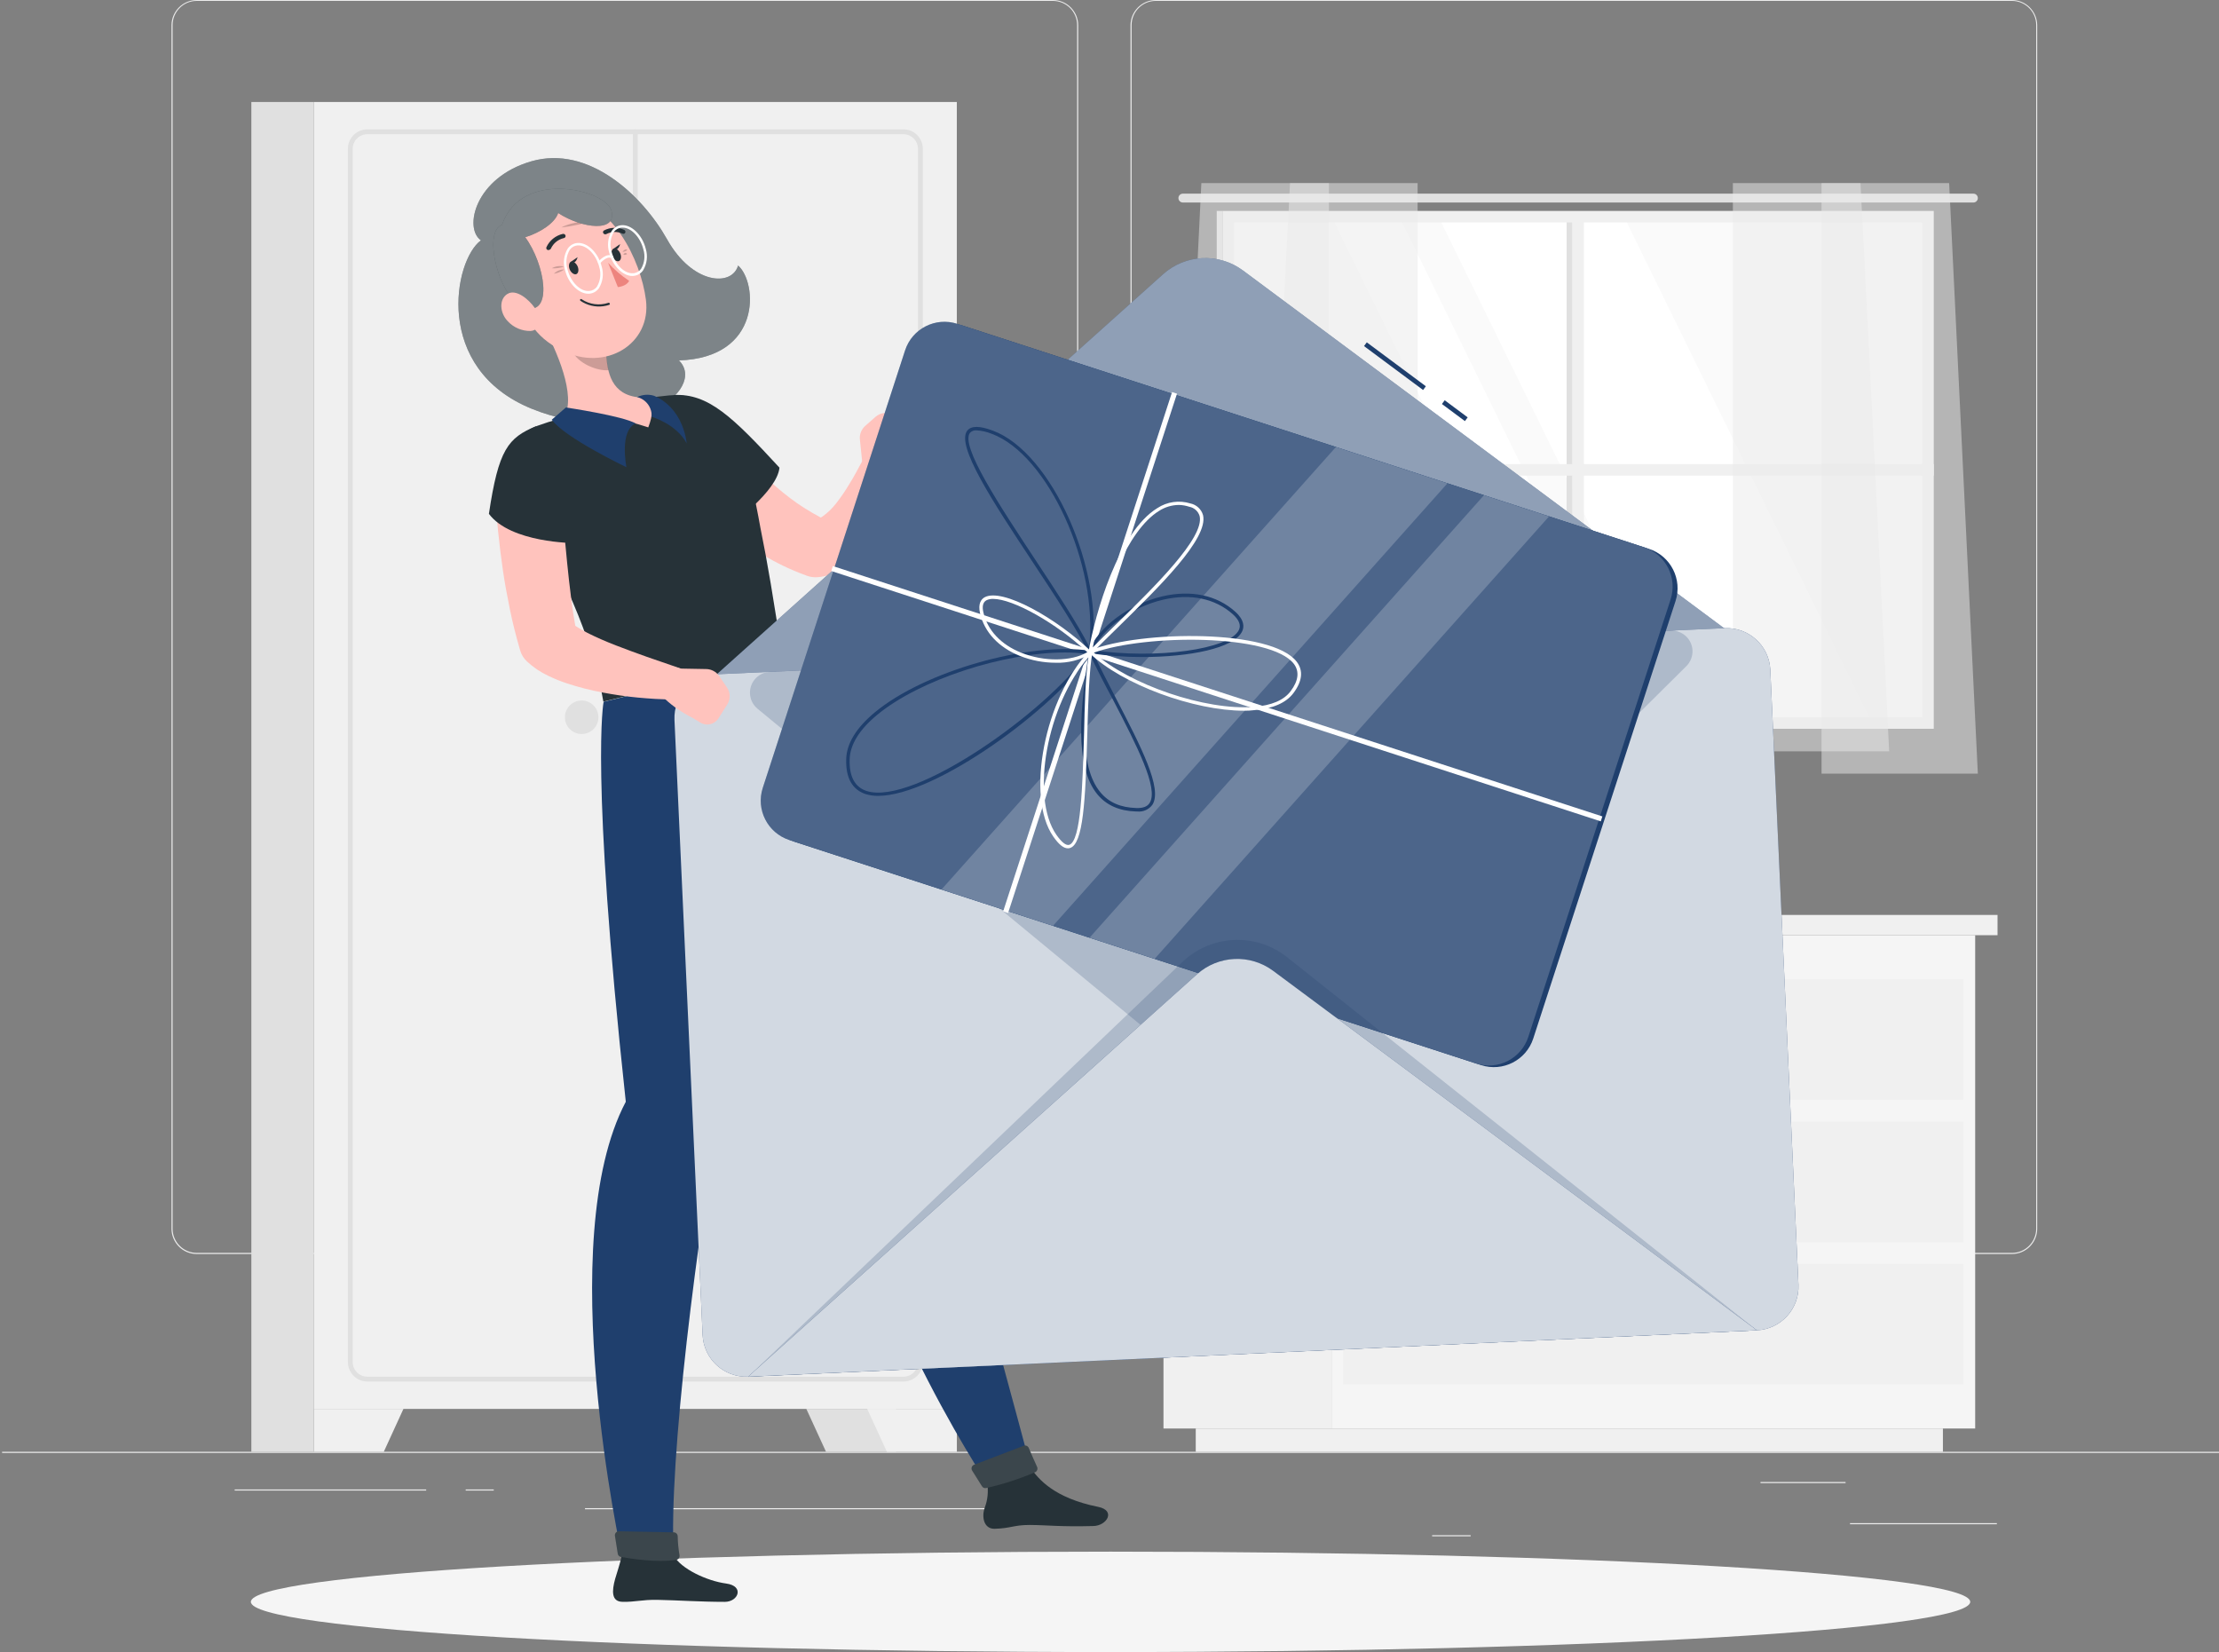 <svg width="493" height="367" viewBox="0 0 493 367" fill="none" xmlns="http://www.w3.org/2000/svg">
<rect x="0" y="0" width="493" height="367" fill="#808080" stroke="none"/>
<g clip-path="url(#clip0_27_229)">
<path d="M493 322.514H0.462V322.76H493V322.514Z" fill="#EBEBEB"/>
<path d="M443.648 338.364H411.022V338.61H443.648V338.364Z" fill="#EBEBEB"/>
<path d="M326.739 341.043H318.179V341.289H326.739V341.043Z" fill="#EBEBEB"/>
<path d="M410.037 329.222H391.134V329.469H410.037V329.222Z" fill="#EBEBEB"/>
<path d="M94.685 330.877H52.139V331.124H94.685V330.877Z" fill="#EBEBEB"/>
<path d="M109.697 330.877H103.461V331.124H109.697V330.877Z" fill="#EBEBEB"/>
<path d="M222.252 335.034H129.97V335.281H222.252V335.034Z" fill="#EBEBEB"/>
<path d="M233.925 278.58H43.717C40.614 278.58 38.102 276.058 38.102 272.955V5.575C38.131 2.492 40.633 0.01 43.717 -3.05176e-05H233.925C237.028 -3.05176e-05 239.55 2.522 239.55 5.625V272.955C239.55 276.058 237.028 278.58 233.925 278.58ZM43.717 0.197C40.752 0.197 38.348 2.61 38.348 5.575V272.955C38.348 275.92 40.752 278.323 43.717 278.333H233.925C236.89 278.333 239.294 275.92 239.304 272.955V5.575C239.304 2.61 236.89 0.207 233.925 0.197H43.717Z" fill="#EBEBEB"/>
<path d="M447.007 278.58H256.789C253.686 278.58 251.174 276.058 251.164 272.955V5.575C251.194 2.492 253.706 0.01 256.789 -3.05176e-05H447.007C450.09 0.01 452.583 2.492 452.612 5.575V272.955C452.612 276.058 450.11 278.57 447.007 278.58ZM256.789 0.197C253.824 0.197 251.42 2.61 251.41 5.575V272.955C251.41 275.92 253.824 278.323 256.789 278.333H447.007C449.972 278.333 452.376 275.92 452.386 272.955V5.575C452.386 2.61 449.972 0.207 447.007 0.197H256.789Z" fill="#EBEBEB"/>
<path d="M428.143 48.358H273.102V160.41H428.143V48.358Z" fill="#FAFAFA"/>
<path d="M415.849 160.4L360.921 48.358H319.696L374.624 160.4H415.849Z" fill="white"/>
<path d="M365.925 160.4L310.997 48.358H295.955L350.893 160.4H365.925Z" fill="white"/>
<path d="M262.798 43.018H438.437C438.979 43.018 439.422 43.462 439.422 44.003C439.422 44.545 438.979 44.988 438.437 44.988H262.798C262.256 44.988 261.813 44.545 261.813 44.003C261.813 43.462 262.256 43.018 262.798 43.018Z" fill="#E0E0E0"/>
<path d="M351.898 48.023H349.337V160.735H351.898V48.023Z" fill="#F0F0F0"/>
<path d="M349.337 48.023H348.056V160.735H349.337V48.023Z" fill="#E0E0E0"/>
<path d="M429.63 103.098H271.604V105.659H429.63V103.098Z" fill="#F0F0F0"/>
<path d="M271.604 159.336V46.86H429.63V159.336V161.897H271.604V159.336ZM427.069 159.336V49.421H274.165V159.336H427.069Z" fill="#F0F0F0"/>
<path d="M271.604 46.86H270.324V161.897H271.604V46.86Z" fill="#E0E0E0"/>
<path opacity="0.5" d="M314.958 40.674V166.911H280.243L286.607 40.674H314.958Z" fill="#EBEBEB"/>
<path opacity="0.5" d="M295.256 40.674V171.866H260.542L266.905 40.674H295.256Z" fill="#EBEBEB"/>
<path opacity="0.5" d="M384.997 40.674V166.911H419.721L413.347 40.674H384.997Z" fill="#EBEBEB"/>
<path opacity="0.5" d="M404.698 40.674V171.866H439.422L433.048 40.674H404.698Z" fill="#EBEBEB"/>
<path d="M212.579 22.657H69.713V312.988H212.579V22.657Z" fill="#F0F0F0"/>
<path d="M200.718 306.91H81.593C79.219 306.891 77.308 304.97 77.298 302.596V33.049C77.298 30.665 79.239 28.735 81.623 28.735H200.718C203.102 28.735 205.023 30.665 205.033 33.049V302.596C205.033 304.98 203.102 306.901 200.718 306.91ZM81.593 29.818C79.81 29.818 78.372 31.266 78.362 33.049V302.596C78.362 304.379 79.81 305.827 81.593 305.827H200.718C202.501 305.827 203.949 304.379 203.949 302.596V33.049C203.949 31.266 202.501 29.828 200.718 29.818H81.593Z" fill="#E0E0E0"/>
<path d="M69.723 322.514H85.267L89.631 312.988H69.723V322.514Z" fill="#F0F0F0"/>
<path d="M199.063 322.514H183.519L179.145 312.988H199.063V322.514Z" fill="#E0E0E0"/>
<path d="M212.588 322.514H197.044L192.67 312.988H212.588V322.514Z" fill="#F0F0F0"/>
<path d="M69.723 22.657H55.843V322.514H69.723V22.657Z" fill="#E0E0E0"/>
<path d="M141.151 306.91C140.855 306.91 140.609 306.664 140.609 306.369V29.276C140.609 28.981 140.855 28.735 141.151 28.735C141.446 28.735 141.692 28.981 141.692 29.276V306.359C141.702 306.654 141.476 306.901 141.18 306.91C141.17 306.91 141.161 306.91 141.151 306.91Z" fill="#E0E0E0"/>
<path d="M129.231 163.06C131.288 163.06 132.955 161.393 132.955 159.336C132.955 157.28 131.288 155.613 129.231 155.613C127.175 155.613 125.508 157.28 125.508 159.336C125.508 161.393 127.175 163.06 129.231 163.06Z" fill="#E0E0E0"/>
<path d="M153.07 163.06C155.127 163.06 156.794 161.393 156.794 159.336C156.794 157.28 155.127 155.613 153.07 155.613C151.014 155.613 149.346 157.28 149.346 159.336C149.346 161.393 151.014 163.06 153.07 163.06Z" fill="#E0E0E0"/>
<path d="M295.808 207.753H258.493V317.342H295.808V207.753Z" fill="#F0F0F0"/>
<path d="M431.66 317.342H265.664V322.514H431.66V317.342Z" fill="#F0F0F0"/>
<path d="M438.831 207.753H295.817V317.342H438.831V207.753Z" fill="#F5F5F5"/>
<path d="M436.23 249.165H298.408V275.93H436.23V249.165Z" fill="#F0F0F0"/>
<path d="M436.23 280.806H298.408V307.57H436.23V280.806Z" fill="#F0F0F0"/>
<path d="M436.23 217.525H298.408V244.289H436.23V217.525Z" fill="#F0F0F0"/>
<path d="M443.796 203.251H295.808V207.753H443.796V203.251Z" fill="#F0F0F0"/>
<path d="M295.807 203.251H253.282V207.753H295.807V203.251Z" fill="#E6E6E6"/>
<path d="M246.731 367C352.216 367 437.728 362.008 437.728 355.849C437.728 349.69 352.216 344.698 246.731 344.698C141.247 344.698 55.735 349.69 55.735 355.849C55.735 362.008 141.247 367 246.731 367Z" fill="#F5F5F5"/>
<path d="M106.85 53.391C102.999 50.722 105.501 39.452 118.08 35.827C130.66 32.202 142.609 43.186 148.223 53.194C153.838 63.203 162.606 63.754 163.985 58.986C168.309 62.769 169.344 79.466 150.844 80.067C157.326 86.559 140.008 99.71 118.11 90.794C96.212 81.88 100.812 57.794 106.85 53.391Z" fill="#263238"/>
<path opacity="0.4" d="M106.85 53.391C102.999 50.722 105.501 39.452 118.08 35.827C130.66 32.202 142.609 43.186 148.223 53.194C153.838 63.203 162.606 63.754 163.985 58.986C168.309 62.769 169.344 79.466 150.844 80.067C157.326 86.559 140.008 99.71 118.11 90.794C96.212 81.88 100.812 57.794 106.85 53.391Z" fill="white"/>
<path d="M161.029 355.849C155.611 355.849 150.42 355.485 146.155 355.406C142.51 355.337 141.229 355.908 138.274 355.839C135.821 355.79 135.92 353.445 136.668 350.746C137.053 349.387 137.653 347.732 138.156 345.545H149.681C151.248 348.5 157.069 351.209 161.345 351.781C165.433 352.332 164.054 355.849 161.029 355.849Z" fill="#263238"/>
<path d="M242.939 339.004C235.482 339.201 232.96 338.797 228.763 338.768C225.168 338.768 224.636 339.517 220.991 339.615C218.588 339.684 218.036 336.985 218.785 334.926C219.435 333.202 219.622 331.34 219.336 329.528L229.079 326.238C230.684 328.474 234.063 332.759 243.993 334.749C247.972 335.557 245.923 338.925 242.939 339.004Z" fill="#263238"/>
<path d="M173.835 146.195C173.835 146.195 191.311 193.794 201.043 225.09C210.244 255.755 229.069 326.238 229.069 326.238C229.423 327.843 221.06 329.971 219.326 329.528C219.326 329.528 188.424 283.781 180.741 232.271C152.518 196.493 139.171 154.657 139.171 154.657L173.835 146.195Z" fill="#1F3F6D"/>
<path d="M163.443 148.747C163.443 148.747 166.181 212.166 160.695 242.22C154.942 273.743 148.47 324.839 149.691 345.575C147.908 346.609 141.673 346.668 138.166 345.575C138.166 345.575 122.71 275.713 139.033 244.752C131.073 171.118 134.107 155.888 134.107 155.888L163.443 148.747Z" fill="#1F3F6D"/>
<path d="M150.558 341.23C150.588 342.659 150.726 344.077 150.962 345.486C151.051 345.969 150.735 346.432 150.253 346.52C150.243 346.52 150.223 346.52 150.213 346.52C145.997 347.2 139.9 346.225 137.959 345.87C137.585 345.811 137.299 345.516 137.25 345.141L136.619 341.152C136.56 340.669 136.915 340.226 137.397 340.176C137.437 340.176 137.476 340.176 137.516 340.176L149.691 340.413C150.154 340.413 150.529 340.777 150.558 341.23Z" fill="#263238"/>
<path opacity="0.1" d="M150.558 341.23C150.588 342.659 150.726 344.077 150.962 345.486C151.051 345.969 150.735 346.432 150.253 346.52C150.243 346.52 150.223 346.52 150.213 346.52C145.997 347.2 139.9 346.225 137.959 345.87C137.585 345.811 137.299 345.516 137.25 345.141L136.619 341.152C136.56 340.669 136.915 340.226 137.397 340.176C137.437 340.176 137.476 340.176 137.516 340.176L149.691 340.413C150.154 340.413 150.529 340.777 150.558 341.23Z" fill="white"/>
<path d="M228.556 321.657C228.99 322.642 229.768 324.514 230.398 325.844C230.615 326.287 230.438 326.829 229.985 327.045C226.488 328.543 222.863 329.715 219.149 330.552C218.765 330.661 218.361 330.503 218.164 330.158L215.987 326.691C215.731 326.277 215.849 325.725 216.263 325.469C216.312 325.44 216.361 325.41 216.42 325.39L227.345 321.214C227.778 320.997 228.32 321.174 228.537 321.608C228.537 321.627 228.556 321.637 228.556 321.657Z" fill="#263238"/>
<path opacity="0.1" d="M228.556 321.657C228.99 322.642 229.768 324.514 230.398 325.844C230.615 326.287 230.438 326.829 229.985 327.045C226.488 328.543 222.863 329.715 219.149 330.552C218.765 330.661 218.361 330.503 218.164 330.158L215.987 326.691C215.731 326.277 215.849 325.725 216.263 325.469C216.312 325.44 216.361 325.41 216.42 325.39L227.345 321.214C227.778 320.997 228.32 321.174 228.537 321.608C228.537 321.627 228.556 321.637 228.556 321.657Z" fill="white"/>
<path d="M160.714 94.853L161.148 95.493L161.689 96.272C162.074 96.794 162.458 97.335 162.862 97.858C163.669 98.912 164.497 99.966 165.374 100.98C167.117 103.019 168.969 104.96 170.929 106.792C172.88 108.595 174.939 110.269 177.106 111.796C179.263 113.274 181.519 114.594 183.873 115.737L180.987 115.244C181.174 115.303 181.361 115.303 181.549 115.244C181.972 115.165 182.366 114.998 182.721 114.752C183.883 113.924 184.918 112.929 185.784 111.796C186.868 110.417 187.853 108.969 188.74 107.462C189.725 105.925 190.611 104.172 191.458 102.635L191.626 102.33C192.591 100.576 194.788 99.926 196.551 100.891C197.783 101.571 198.512 102.891 198.423 104.3C198.265 106.516 197.911 108.723 197.369 110.88C196.827 113.106 196.069 115.274 195.103 117.352C194.02 119.726 192.542 121.903 190.739 123.785C189.616 124.908 188.336 125.873 186.937 126.632C185.321 127.498 183.558 128.04 181.736 128.218C180.918 128.296 180.091 128.198 179.322 127.922L178.84 127.735C175.638 126.563 172.555 125.085 169.629 123.332C168.161 122.465 166.763 121.519 165.374 120.554C163.985 119.588 162.694 118.524 161.433 117.451C158.882 115.293 156.508 112.939 154.311 110.417C153.218 109.146 152.154 107.866 151.159 106.477C150.657 105.797 150.174 105.108 149.691 104.398L148.982 103.305L148.617 102.724L148.204 102.034C146.145 98.616 147.258 94.173 150.676 92.115C153.976 90.135 158.251 91.08 160.399 94.272L160.714 94.853Z" fill="#FFC3BD"/>
<path d="M149.701 87.751C157.375 87.347 162.783 92.627 173.175 103.886C172.683 109.146 162.409 116.564 162.409 116.564C162.409 116.564 139.9 100.172 149.701 87.751Z" fill="#263238"/>
<path d="M164.714 98.813C166.418 104.822 167.826 110.92 168.91 117.076C170.526 125.056 171.865 132.956 173.835 146.195L134.048 155.859C132.078 144.462 127.714 132.01 114.445 108.526C111.717 104.014 113.165 98.133 117.676 95.405C118.238 95.06 118.839 94.784 119.459 94.567C120.996 94.026 122.631 93.484 124.385 92.991C130.295 91.1 136.324 89.632 142.441 88.598C144.411 88.302 146.549 88.056 148.558 87.849C155.868 87.189 162.625 91.78 164.714 98.813Z" fill="#263238"/>
<path d="M120.641 72.305C123.597 77.742 128.148 87.918 125.311 92.716C125.311 92.716 130.62 90.548 144.027 94.942C146.234 89.268 143.338 88.332 143.338 88.332C136.363 88.381 135.004 83.623 134.698 78.915L120.641 72.305Z" fill="#FFC3BD"/>
<path d="M141.259 94.085C137.545 95.562 139.171 103.788 139.171 103.788C139.171 103.788 125.478 97.266 122.592 93.237L125.724 90.519C125.724 90.519 138.471 92.41 141.259 94.085Z" fill="#1F3F6D"/>
<path d="M144.776 92.597C144.776 92.597 150.243 94.144 152.578 98.508C151.405 89.819 145.17 87.879 145.17 87.879C143.968 87.544 142.687 87.662 141.564 88.214C143.554 88.716 144.904 90.558 144.776 92.597Z" fill="#1F3F6D"/>
<path opacity="0.2" d="M126.404 75.004L134.748 78.944C134.807 80.047 134.955 81.151 135.201 82.234C132.62 82.481 128.355 80.638 127.261 78.156C126.788 77.171 126.493 76.097 126.404 75.004Z" fill="black"/>
<path d="M112.859 61.853C116.898 70.807 118.425 74.659 124.867 77.87C134.57 82.687 144.766 76.412 143.505 66.591C142.362 57.725 135.94 44.584 125.518 43.836C118.602 43.097 112.406 48.111 111.667 55.017C111.421 57.361 111.835 59.725 112.859 61.853Z" fill="#FFC3BD"/>
<path opacity="0.2" d="M125.311 59.223C124.394 58.986 123.409 59.114 122.592 59.597C123.518 59.656 124.434 59.528 125.311 59.223Z" fill="black"/>
<path opacity="0.2" d="M125.35 59.883C124.483 59.843 123.646 60.188 123.055 60.819C123.882 60.681 124.661 60.356 125.35 59.883Z" fill="black"/>
<path opacity="0.2" d="M138.304 55.943C138.304 55.943 138.875 55.135 139.377 55.509C139.092 55.795 138.708 55.943 138.304 55.943Z" fill="black"/>
<path opacity="0.2" d="M138.481 56.543C138.481 56.543 138.934 55.814 139.319 56.425C139.092 56.642 138.757 56.691 138.481 56.543Z" fill="black"/>
<path opacity="0.2" d="M132.462 48.85C132.462 48.85 127.212 49.116 124.71 50.535C127.34 50.219 129.94 49.648 132.462 48.85Z" fill="black"/>
<path d="M126.552 59.814C126.857 60.582 127.537 61.065 128.01 60.907C128.483 60.75 128.66 59.991 128.355 59.233C128.049 58.474 127.369 57.972 126.897 58.129C126.424 58.287 126.256 59.046 126.552 59.814Z" fill="#263238"/>
<path d="M136.009 56.918C136.314 57.686 136.994 58.179 137.467 58.011C137.939 57.844 138.127 57.105 137.821 56.337C137.516 55.568 136.836 55.076 136.353 55.233C135.871 55.391 135.703 56.149 136.009 56.918Z" fill="#263238"/>
<path d="M136.156 55.351L137.772 54.228C137.772 54.228 137.388 55.972 136.156 55.351Z" fill="#263238"/>
<path d="M135.102 58.376C136.491 59.903 138.058 61.252 139.781 62.385C139.151 63.656 137.269 63.774 137.269 63.774L135.102 58.376Z" fill="#ED847E"/>
<path d="M134.009 68.029C134.462 67.97 134.905 67.862 135.339 67.724C135.457 67.684 135.516 67.566 135.477 67.448C135.477 67.448 135.477 67.438 135.477 67.428C135.427 67.3 135.289 67.231 135.161 67.271C133.171 67.931 130.994 67.645 129.251 66.493C129.162 66.404 129.005 66.404 128.916 66.493C128.837 66.601 128.867 66.749 128.965 66.828C130.443 67.832 132.236 68.266 134.009 68.029Z" fill="#263238"/>
<path d="M135.821 46.722C134.482 42.112 115.795 37.502 111.529 49.963C107.106 51.411 110.938 66.808 116.691 68.394C122.946 70.118 121.104 58.701 116.691 52.702C120.109 51.638 123.301 49.51 124.01 47.323C129.408 50.83 137.259 51.687 135.821 46.722Z" fill="#263238"/>
<path opacity="0.4" d="M135.821 46.722C134.482 42.112 115.795 37.502 111.529 49.963C107.106 51.411 110.938 66.808 116.691 68.394C122.946 70.118 121.104 58.701 116.691 52.702C120.109 51.638 123.301 49.51 124.01 47.323C129.408 50.83 137.259 51.687 135.821 46.722Z" fill="white"/>
<path d="M112.83 71.379C114.12 72.768 115.943 73.546 117.844 73.526C120.169 73.398 120.297 70.65 118.829 68.433C117.469 66.463 114.632 64.099 112.711 65.311C110.791 66.522 111.057 69.576 112.83 71.379Z" fill="#FFC3BD"/>
<path d="M122.089 55.489C122.227 55.45 122.336 55.351 122.395 55.223C122.937 54.051 123.981 53.194 125.242 52.899C125.508 52.869 125.695 52.623 125.655 52.357C125.655 52.357 125.655 52.347 125.655 52.337C125.577 52.071 125.311 51.904 125.035 51.963C123.429 52.327 122.08 53.421 121.4 54.918C121.301 55.154 121.41 55.42 121.646 55.519C121.656 55.519 121.676 55.529 121.695 55.539C121.833 55.568 121.971 55.548 122.089 55.489Z" fill="#263238"/>
<path d="M138.678 51.914C138.787 51.874 138.885 51.776 138.925 51.667C139.013 51.421 138.895 51.145 138.649 51.057C137.22 50.406 135.565 50.465 134.176 51.204C133.97 51.332 133.911 51.598 134.039 51.805C134.039 51.825 134.058 51.835 134.068 51.845C134.226 52.061 134.521 52.12 134.748 51.983C135.851 51.411 137.161 51.382 138.294 51.904C138.412 51.953 138.55 51.963 138.678 51.914Z" fill="#263238"/>
<path d="M130.699 65.251C128.552 65.251 126.276 62.976 125.547 60.021C125.055 58.415 125.261 56.671 126.128 55.233C126.611 54.524 127.389 54.061 128.246 53.982C130.482 53.775 132.906 56.12 133.674 59.203C134.166 60.809 133.95 62.552 133.083 63.99C132.6 64.7 131.822 65.163 130.965 65.242H130.699V65.251ZM128.522 54.514H128.295C127.606 54.573 126.985 54.938 126.581 55.499C125.803 56.809 125.626 58.385 126.079 59.834C126.778 62.661 128.955 64.828 130.916 64.641C131.605 64.591 132.246 64.227 132.64 63.656C133.408 62.346 133.585 60.769 133.142 59.321C132.462 56.612 130.433 54.514 128.522 54.514Z" fill="white"/>
<path d="M140.491 61.311C138.343 61.311 136.077 59.026 135.339 56.071C134.856 54.465 135.063 52.731 135.92 51.293C136.403 50.574 137.181 50.111 138.048 50.032C140.264 49.825 142.697 52.179 143.466 55.253C143.958 56.859 143.751 58.602 142.884 60.04C142.402 60.76 141.614 61.213 140.757 61.291L140.491 61.311ZM138.323 50.574H138.097C137.407 50.623 136.767 50.988 136.373 51.559C135.595 52.869 135.417 54.445 135.871 55.893C136.58 58.72 138.747 60.878 140.707 60.7C141.397 60.651 142.037 60.287 142.431 59.715C143.209 58.405 143.387 56.829 142.934 55.381C142.254 52.672 140.225 50.574 138.373 50.574H138.323Z" fill="white"/>
<path d="M133.103 58.573C133.034 58.573 132.975 58.543 132.925 58.504C132.817 58.405 132.817 58.238 132.925 58.129C133.004 58.041 134.777 55.982 136.156 56.908C136.284 56.987 136.314 57.154 136.235 57.282C136.156 57.41 135.989 57.44 135.861 57.361C134.876 56.721 133.359 58.464 133.349 58.484C133.29 58.553 133.191 58.592 133.103 58.583V58.573Z" fill="white"/>
<path d="M126.7 58.248L128.325 57.135C128.325 57.135 127.961 58.868 126.7 58.248Z" fill="#263238"/>
<path d="M194.522 92.597L192.227 94.617C191.37 95.375 190.927 96.498 191.045 97.641L191.596 102.98C191.813 105.118 193.054 107.019 194.926 108.073L196.078 108.723C200.107 105.64 202.196 99.325 202.196 99.325L202.984 97.602C203.693 96.134 203.073 94.37 201.605 93.661L198.196 92.046C196.975 91.484 195.527 91.701 194.522 92.597Z" fill="#FFC3BD"/>
<path d="M124.582 108.654L125.242 116.742C125.458 119.47 125.734 122.189 125.99 124.898C126.246 127.607 126.571 130.296 126.906 132.976C127.241 135.655 127.665 138.275 128.128 140.856L126.443 137.812C126.867 138.305 127.359 138.738 127.911 139.083C128.748 139.654 129.635 140.157 130.541 140.61C132.511 141.595 134.649 142.531 136.875 143.388C139.102 144.245 141.387 145.092 143.702 145.91L150.666 148.313H150.755C152.646 148.983 153.641 151.052 152.971 152.953C152.459 154.401 151.1 155.366 149.573 155.376C146.894 155.376 144.332 155.209 141.692 154.962C139.052 154.716 136.491 154.332 133.871 153.839C131.172 153.337 128.512 152.657 125.902 151.791C124.473 151.318 123.074 150.746 121.715 150.086C120.021 149.279 118.464 148.225 117.085 146.944C116.356 146.274 115.834 145.417 115.558 144.462L115.401 143.91C114.573 141.024 113.844 138.147 113.263 135.271C112.682 132.394 112.14 129.518 111.726 126.651C111.313 123.785 110.958 120.899 110.662 118.022C110.367 115.146 110.18 112.309 110.091 109.294C109.983 105.295 113.135 101.965 117.134 101.867C120.966 101.768 124.207 104.664 124.542 108.477L124.582 108.654Z" fill="#FFC3BD"/>
<path d="M119.105 94.676C112.869 97.257 110.751 99.857 108.623 114.151C113.47 120.642 127.616 120.642 127.616 120.642C127.616 120.642 126.552 102.044 119.105 94.676Z" fill="#263238"/>
<path d="M320.973 88.919L320.356 89.749L325.463 93.546L326.08 92.716L320.973 88.919Z" fill="#1F3F6D"/>
<path d="M303.665 76.052L303.048 76.882L316.171 86.639L316.788 85.809L303.665 76.052Z" fill="#1F3F6D"/>
<path d="M258.385 60.937L153.632 154.824L271.358 149.426L389.075 144.038L276.155 60.09C270.787 56.11 263.349 56.465 258.385 60.937Z" fill="#1F3F6D"/>
<path opacity="0.5" d="M258.385 60.937L153.632 154.824L271.358 149.426L389.075 144.038L276.155 60.09C270.787 56.11 263.349 56.465 258.385 60.937Z" fill="white"/>
<path d="M390.336 295.523L166.201 305.827C160.872 306.044 156.36 301.926 156.104 296.597L149.849 159.927C149.612 154.598 153.73 150.076 159.059 149.801L383.204 139.546C388.523 139.319 393.035 143.427 393.31 148.747L399.566 285.416C399.792 290.745 395.665 295.267 390.336 295.523Z" fill="#1F3F6D"/>
<path opacity="0.8" d="M390.336 295.523L166.201 305.827C160.872 306.044 156.36 301.926 156.104 296.597L149.849 159.927C149.612 154.598 153.73 150.076 159.059 149.801L383.204 139.546C388.523 139.319 393.035 143.427 393.31 148.747L399.566 285.416C399.792 290.745 395.665 295.267 390.336 295.523Z" fill="white"/>
<path opacity="0.2" d="M272.54 243.471L168.309 157.445C166.339 155.829 166.053 152.913 167.669 150.943C168.506 149.929 169.728 149.318 171.038 149.259L271.122 144.678L371.205 140.088C373.757 139.979 375.914 141.959 376.022 144.501C376.082 145.791 375.589 147.052 374.673 147.968L278.736 243.166C277.062 244.851 274.372 244.979 272.54 243.471Z" fill="#1F3F6D"/>
<path d="M202.181 78.201L170.568 175.381C168.996 180.213 171.639 185.404 176.471 186.976L329.05 236.611C333.882 238.183 339.073 235.54 340.645 230.708L372.258 133.529C373.83 128.696 371.187 123.505 366.355 121.933L213.776 72.298C208.944 70.726 203.752 73.369 202.181 78.201Z" fill="#1F3F6D"/>
<path d="M201.081 77.841L169.469 175.02C167.897 179.852 170.54 185.044 175.372 186.616L327.951 236.25C332.783 237.822 337.974 235.179 339.546 230.347L371.159 133.168C372.731 128.336 370.088 123.145 365.256 121.573L212.677 71.938C207.845 70.366 202.653 73.009 201.081 77.841Z" fill="#1F3F6D"/>
<path opacity="0.2" d="M201.081 77.841L169.469 175.02C167.897 179.852 170.54 185.044 175.372 186.616L327.951 236.25C332.783 237.822 337.974 235.179 339.546 230.347L371.159 133.168C372.731 128.336 370.088 123.145 365.256 121.573L212.677 71.938C207.845 70.366 202.653 73.009 201.081 77.841Z" fill="white"/>
<path opacity="0.2" d="M233.945 205.674L209.17 197.606L296.803 99.305L321.587 107.363L233.945 205.674Z" fill="white"/>
<path opacity="0.2" d="M256.523 213.013L242.062 208.314L329.704 110.004L344.165 114.712L256.523 213.013Z" fill="white"/>
<path d="M260.402 87.099L222.875 202.46L223.971 202.817L261.498 87.455L260.402 87.099Z" fill="white"/>
<path d="M185.042 125.752L184.686 126.848L355.644 182.462L356 181.366L185.042 125.752Z" fill="white"/>
<path d="M242.19 145.328C242.042 145.328 241.914 145.24 241.845 145.112C239.432 139.979 234.565 132.621 229.414 124.829C220.617 111.521 212.313 98.951 214.903 95.661C215.77 94.567 217.622 94.558 220.568 95.661C233.659 100.448 245.382 126.75 242.574 145.023C242.545 145.19 242.417 145.318 242.249 145.348L242.19 145.328ZM216.982 95.602C216.44 95.543 215.898 95.74 215.514 96.134C213.258 98.99 222.183 112.486 230.054 124.405C234.851 131.665 239.402 138.551 241.983 143.644C244.052 125.725 232.832 100.941 220.311 96.36C219.248 95.927 218.125 95.671 216.982 95.602Z" fill="#1F3F6D"/>
<path d="M195.103 176.802C194.158 176.811 193.222 176.683 192.315 176.408C189.36 175.422 187.873 172.832 188.001 168.625C188.109 165.148 190.247 161.661 194.355 158.253C205.338 149.121 228.615 142.491 242.249 144.57C242.377 144.58 242.495 144.668 242.544 144.787C242.604 144.905 242.604 145.043 242.544 145.161C234.339 157.396 207.821 176.802 195.103 176.802ZM236.664 144.944C223.109 144.944 204.333 150.953 194.847 158.834C190.907 162.104 188.868 165.404 188.769 168.685C188.651 172.507 189.922 174.871 192.552 175.718C203.033 179.077 232.585 158.065 241.53 145.279C239.914 145.062 238.289 144.944 236.664 144.944Z" fill="#1F3F6D"/>
<path d="M252.642 180.269H252.395C248.701 180.161 245.825 178.89 243.835 176.496C238.545 170.142 240.082 156.795 241.934 144.708C241.954 144.54 242.092 144.402 242.259 144.383C242.426 144.353 242.584 144.442 242.653 144.599C244.288 148.077 246.18 151.712 247.992 155.238C253.528 165.926 258.306 175.166 256.04 178.762C255.262 179.836 253.962 180.417 252.642 180.269ZM242.505 146.057C240.762 157.612 239.55 170.113 244.475 176.004C246.337 178.25 248.958 179.402 252.474 179.501C253.962 179.55 254.927 179.176 255.429 178.358C257.459 175.127 252.553 165.631 247.352 155.583C245.638 152.421 243.963 149.18 242.456 146.038L242.505 146.057Z" fill="#1F3F6D"/>
<path d="M253.804 145.959C249.923 145.969 246.042 145.693 242.2 145.121C242.082 145.102 241.983 145.033 241.924 144.934C241.875 144.826 241.875 144.708 241.924 144.599C243.993 139.319 250.839 134.227 258.188 132.493C264.571 130.986 270.344 132.197 274.451 135.901C276.53 137.773 276.422 139.31 275.968 140.265C274.166 144.028 264.207 145.959 253.804 145.959ZM242.791 144.432C256.917 146.501 273.2 144.274 275.249 139.94C275.752 138.886 275.299 137.724 273.91 136.463C269.969 132.936 264.463 131.793 258.336 133.241C251.43 134.877 244.998 139.536 242.791 144.432Z" fill="#1F3F6D"/>
<path d="M237.265 188.455C236.279 188.455 235.235 187.598 234.014 185.844C227.818 176.979 232.103 154.962 242.052 144.58C242.17 144.461 242.348 144.422 242.495 144.501C242.653 144.58 242.732 144.747 242.702 144.915C241.953 149.239 241.766 156.075 241.559 163.316C241.156 177.885 240.673 187.499 237.718 188.386C237.57 188.425 237.422 188.455 237.265 188.455ZM241.806 146.038C232.664 156.529 228.842 176.999 234.693 185.441C235.866 187.115 236.851 187.893 237.55 187.677C240.19 186.889 240.505 174.368 240.84 163.326C240.978 156.696 241.156 150.421 241.806 146.038Z" fill="white"/>
<path d="M276.382 157.888C265.28 157.888 249.292 152.056 242.062 145.082C241.963 144.993 241.924 144.855 241.953 144.727C241.973 144.599 242.062 144.491 242.19 144.452C253.705 139.979 282.578 139.763 288.094 147.003C289.592 148.973 289.345 151.327 287.365 153.967C285.73 156.144 282.795 157.425 278.638 157.76C277.909 157.858 277.16 157.888 276.382 157.888ZM243.037 144.983C250.868 152.096 267.9 157.908 278.579 157.031C282.519 156.716 285.257 155.543 286.745 153.544C288.498 151.209 288.715 149.18 287.484 147.505C282.361 140.748 254.484 140.866 243.037 144.983Z" fill="white"/>
<path d="M242.19 145.328C242.131 145.338 242.082 145.338 242.023 145.328C241.875 145.25 241.786 145.082 241.816 144.915C243.343 136.147 248.504 118.17 257.124 112.88C259.291 111.452 261.98 111.067 264.463 111.836C265.812 112.112 266.896 113.107 267.28 114.427C268.541 119.647 257.429 130.473 248.563 139.172C246.298 141.388 244.16 143.476 242.466 145.25C242.387 145.309 242.289 145.338 242.19 145.328ZM261.892 112.171C260.335 112.19 258.808 112.653 257.498 113.501C250.484 117.815 245.047 132 242.791 143.821C244.328 142.255 246.13 140.482 248.032 138.63C256.326 130.523 267.684 119.421 266.521 114.624C266.196 113.57 265.31 112.772 264.226 112.575C263.478 112.328 262.709 112.19 261.921 112.171H261.892Z" fill="white"/>
<path d="M234.585 147.229C231.856 147.229 229.148 146.717 226.606 145.712C221.848 143.811 218.725 140.452 217.74 136.246C217.238 134.069 218.016 133.113 218.725 132.7C222.666 130.483 234.881 137.438 242.367 144.668C242.456 144.747 242.495 144.865 242.485 144.983C242.476 145.092 242.417 145.2 242.318 145.259C239.974 146.629 237.294 147.318 234.585 147.229ZM220.636 133.044C220.114 133.025 219.602 133.133 219.139 133.36C218.39 133.783 218.154 134.699 218.489 136.069C219.395 140.009 222.38 143.2 226.892 145.003C231.935 147.023 238.003 146.973 241.569 144.885C234.644 138.374 225.059 133.044 220.636 133.044Z" fill="white"/>
<path opacity="0.2" d="M262.63 213.762L166.201 305.876L278.254 300.695L390.336 295.523L285.918 212.609C278.963 207.122 269.014 207.615 262.63 213.762Z" fill="#1F3F6D"/>
<path d="M265.93 216.441L166.201 305.827L278.254 300.695L390.336 295.523L282.854 215.663C277.741 211.87 270.669 212.195 265.93 216.441Z" fill="#1F3F6D"/>
<path opacity="0.8" d="M265.93 216.441L166.201 305.827L278.254 300.695L390.336 295.523L282.854 215.663C277.741 211.87 270.669 212.195 265.93 216.441Z" fill="white"/>
<path d="M161.493 152.687L159.769 150.165C159.118 149.219 158.045 148.648 156.902 148.628L151.533 148.53C149.386 148.49 147.357 149.495 146.086 151.219L145.298 152.293C147.879 156.667 153.888 159.484 153.888 159.484L155.513 160.469C156.882 161.365 158.715 160.981 159.601 159.612C159.601 159.612 159.611 159.592 159.621 159.582L161.64 156.391C162.32 155.238 162.261 153.79 161.493 152.687Z" fill="#FFC3BD"/>
</g>
<defs>
<clipPath id="clip0_27_229">
<rect width="492.538" height="367" fill="white" transform="translate(0.462 -3.05176e-05)"/>
</clipPath>
</defs>
</svg>
